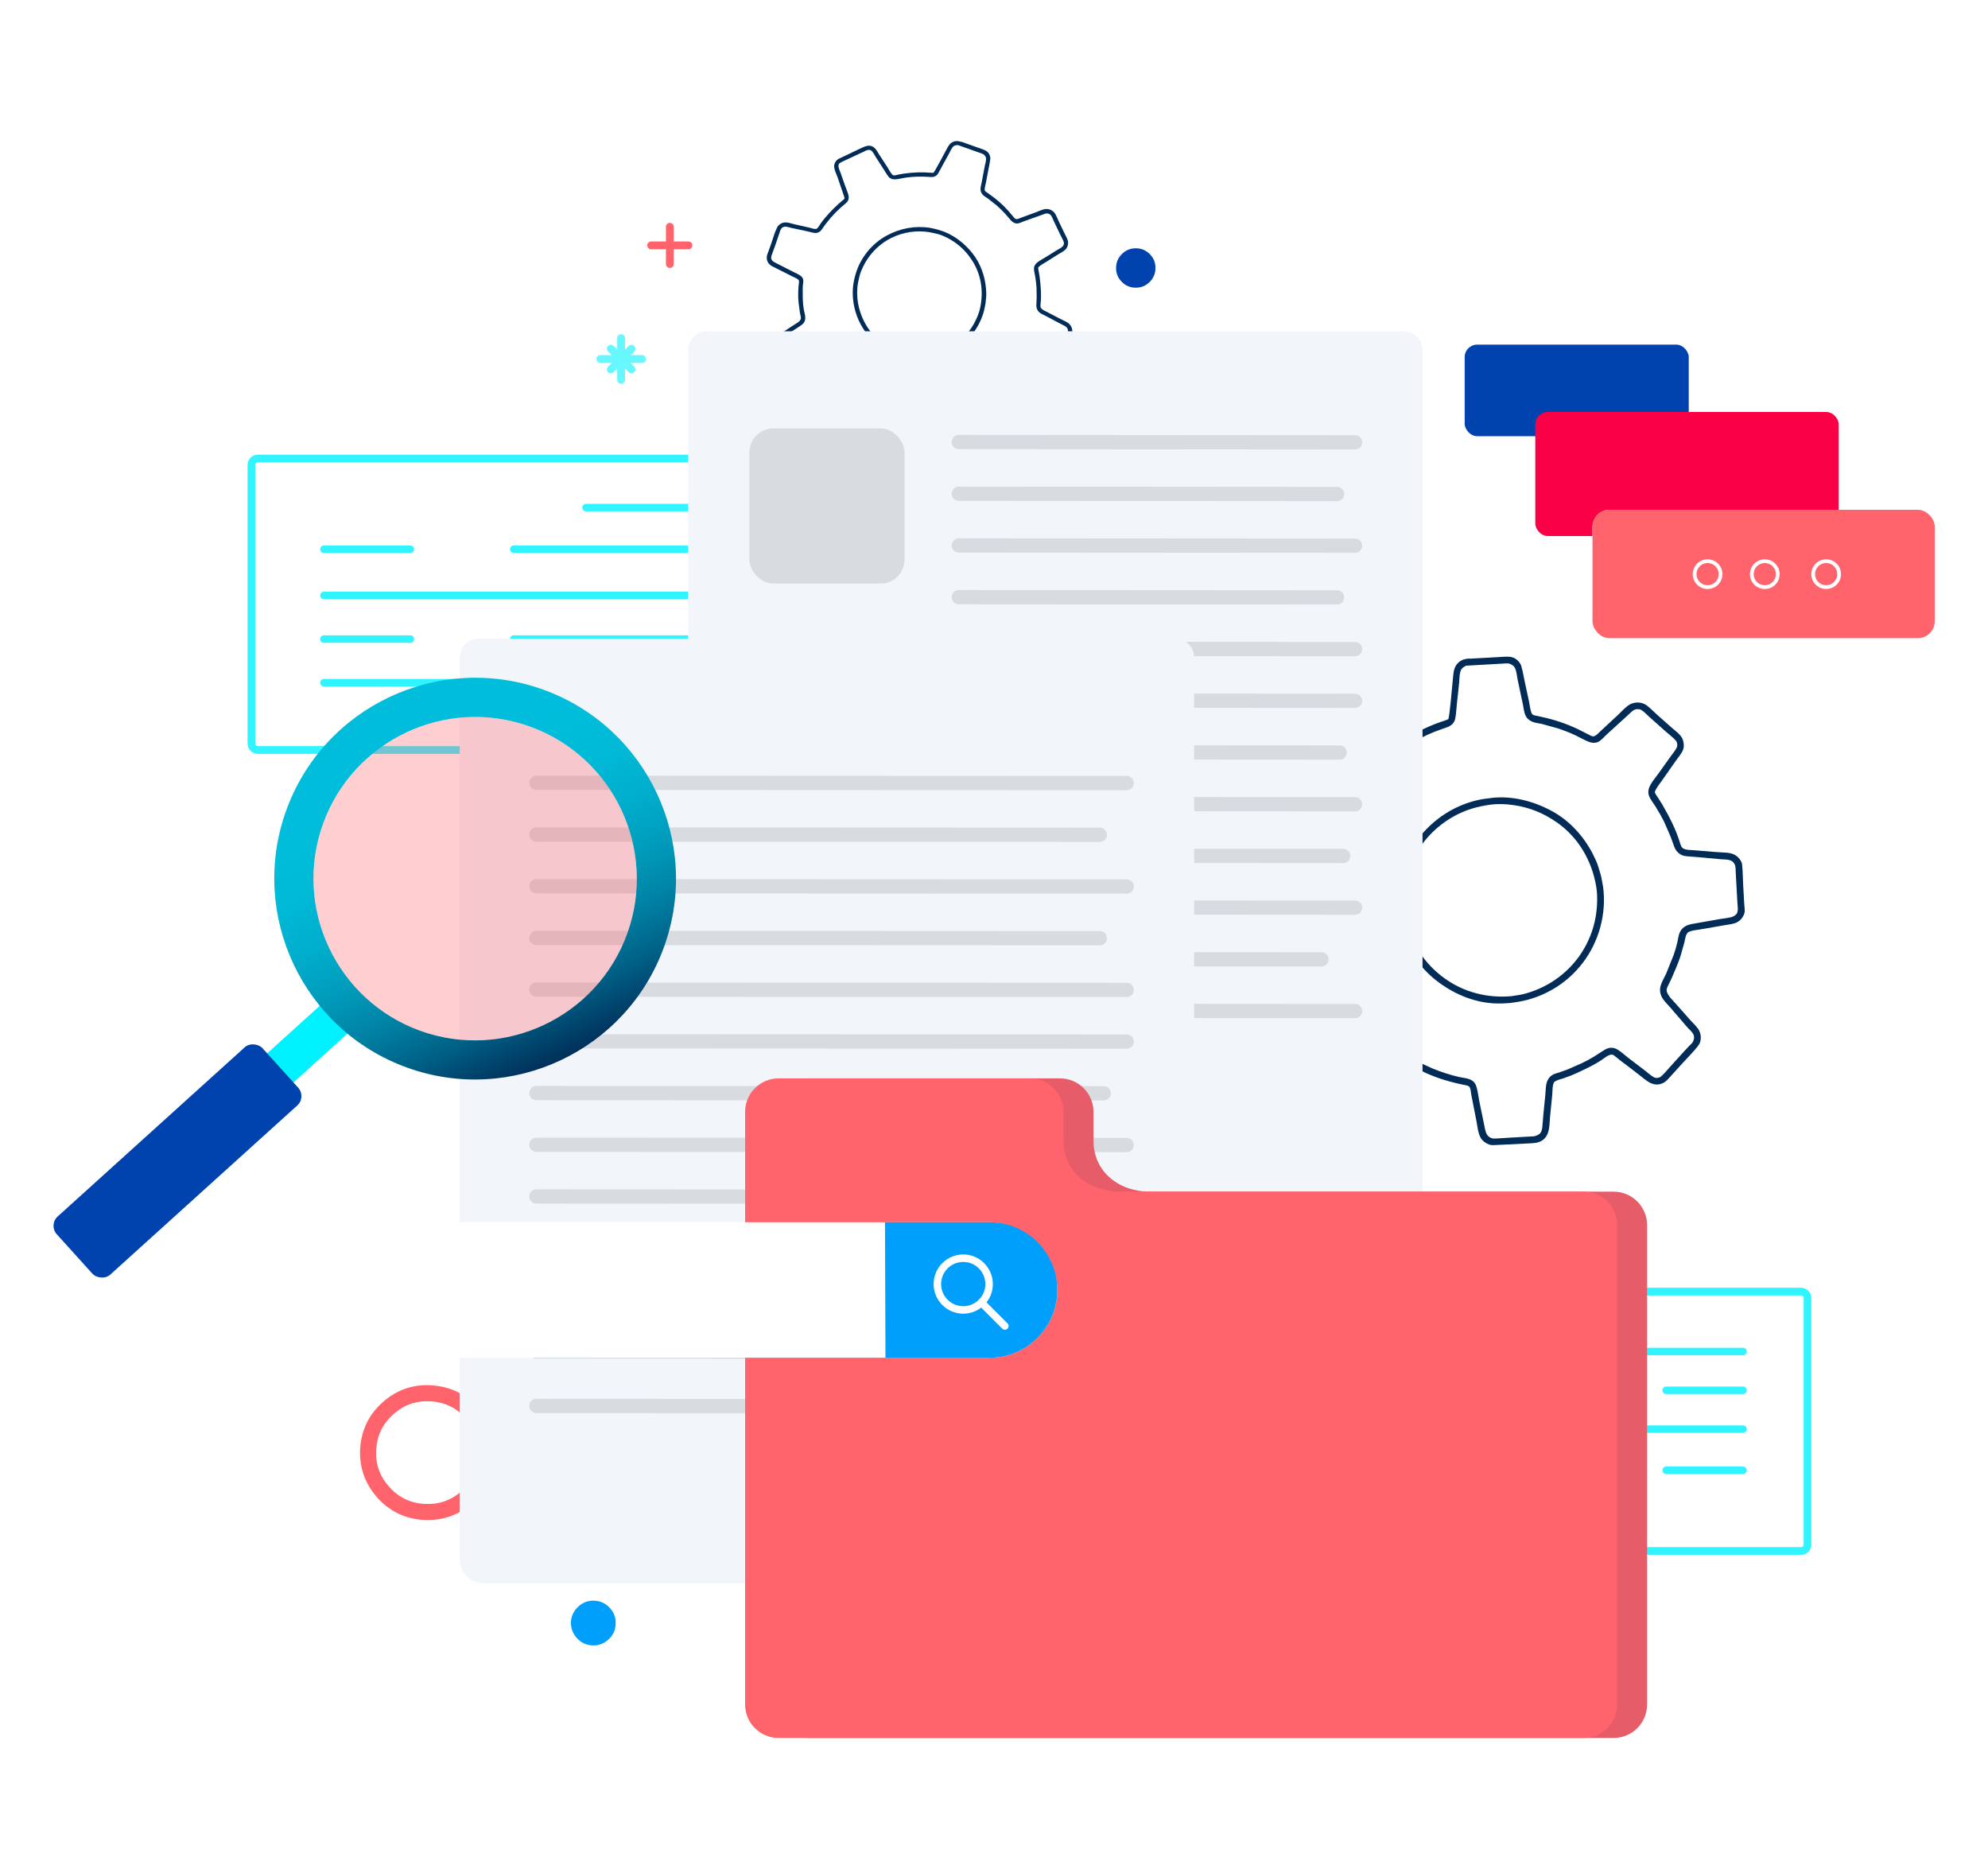 <svg viewBox="0 0 531 498" xmlns="http://www.w3.org/2000/svg" xmlns:xlink="http://www.w3.org/1999/xlink"><filter id="a" filterUnits="userSpaceOnUse"><feOffset dx="3.24" dy="3.24"/><feGaussianBlur result="blur" stdDeviation="3.24"/><feFlood flood-opacity=".2"/><feComposite in2="blur" operator="in"/><feComposite in="SourceGraphic"/></filter><filter id="b" filterUnits="userSpaceOnUse"><feOffset dx="3.24" dy="3.24"/><feGaussianBlur result="blur-2" stdDeviation="3.24"/><feFlood flood-opacity=".2"/><feComposite in2="blur-2" operator="in"/><feComposite in="SourceGraphic"/></filter><filter id="c" filterUnits="userSpaceOnUse"><feOffset dx="3.76" dy="3.76"/><feGaussianBlur result="blur-3" stdDeviation="3.76"/><feFlood flood-opacity=".2"/><feComposite in2="blur-3" operator="in"/><feComposite in="SourceGraphic"/></filter><filter id="d" filterUnits="userSpaceOnUse"><feOffset dx="3.76" dy="3.76"/><feGaussianBlur result="blur-4" stdDeviation="3.76"/><feFlood flood-opacity=".2"/><feComposite in2="blur-4" operator="in"/><feComposite in="SourceGraphic"/></filter><filter id="e" filterUnits="userSpaceOnUse"><feOffset dx="3.76" dy="3.76"/><feGaussianBlur result="blur-5" stdDeviation="3.76"/><feFlood flood-opacity=".2"/><feComposite in2="blur-5" operator="in"/><feComposite in="SourceGraphic"/></filter><linearGradient id="f" gradientTransform="matrix(-.941 -.339 -.339 .941 -3501.03 53.74)" gradientUnits="userSpaceOnUse" x1="-3512.65" x2="-3436.81" y1="-1020.83" y2="-1096.67"><stop offset="0" stop-color="#012c57"/><stop offset=".03" stop-color="#003660"/><stop offset=".15" stop-color="#005f85"/><stop offset=".27" stop-color="#0081a4"/><stop offset=".4" stop-color="#009cbc"/><stop offset=".53" stop-color="#00afcd"/><stop offset=".66" stop-color="#00bad7"/><stop offset=".8" stop-color="#00bedb"/></linearGradient><path d="m115.3 369.96c-4.93-.31-9.31 1.19-13.01 4.46-3.71 3.27-5.76 7.43-6.09 12.39-.29 4.94 1.22 9.33 4.49 13.04s7.42 5.75 12.35 6.06c4.97.31 9.37-1.19 13.08-4.45 3.71-3.27 5.74-7.43 6.03-12.38.33-4.95-1.16-9.33-4.42-13.04-3.27-3.71-7.44-5.75-12.41-6.06zm12.56 18.83s0 .01 0 .02c-.22 3.82-1.72 6.9-4.59 9.43s-6.13 3.63-9.97 3.39c-3.8-.24-6.88-1.75-9.4-4.61-2.53-2.87-3.65-6.12-3.42-9.93.26-3.83 1.78-6.91 4.65-9.44 2.86-2.52 6.11-3.63 9.91-3.4 3.84.24 6.94 1.75 9.46 4.62 2.52 2.86 3.62 6.11 3.36 9.93z" fill="#ff636b"/><path d="m154.55 428.99c-1.24 1.1-1.93 2.46-2.05 4.09-.08 1.64.42 3.08 1.52 4.32s2.45 1.92 4.07 2.02c1.65.1 3.1-.39 4.35-1.49s1.91-2.46 1.99-4.1c.12-1.63-.36-3.07-1.46-4.32-1.1-1.24-2.47-1.92-4.13-2.02-1.61-.1-3.04.4-4.29 1.49" fill="#009ffb"/><g fill="#00f1ff" opacity=".81"><path d="m465.57 372.3h-20.54c-.55 0-1-.45-1-1s.45-1 1-1h20.54c.55 0 1 .45 1 1s-.45 1-1 1z"/><path d="m465.57 393.66h-20.54c-.55 0-1-.45-1-1s.45-1 1-1h20.54c.55 0 1 .45 1 1s-.45 1-1 1z"/><path d="m481.08 415.22h-126.87c-1.5 0-2.71-1.22-2.71-2.71v-65.85c0-1.5 1.22-2.71 2.71-2.71h126.87c1.5 0 2.71 1.22 2.71 2.71v65.85c0 1.5-1.22 2.71-2.71 2.71zm-126.87-69.27c-.39 0-.71.32-.71.71v65.85c0 .39.32.71.71.71h126.87c.39 0 .71-.32.71-.71v-65.85c0-.39-.32-.71-.71-.71z"/><path d="m481.08 415.22h-126.87c-1.5 0-2.71-1.22-2.71-2.71v-65.85c0-1.5 1.22-2.71 2.71-2.71h126.87c1.5 0 2.71 1.22 2.71 2.71v65.85c0 1.5-1.22 2.71-2.71 2.71zm-126.87-69.27c-.39 0-.71.32-.71.71v65.85c0 .39.32.71.71.71h126.87c.39 0 .71-.32.71-.71v-65.85c0-.39-.32-.71-.71-.71z" opacity=".66"/><path d="m465.57 361.94h-97.89c-.55 0-1-.45-1-1s.45-1 1-1h97.89c.55 0 1 .45 1 1s-.45 1-1 1z"/><path d="m465.57 382.67h-97.89c-.55 0-1-.45-1-1s.45-1 1-1h97.89c.55 0 1 .45 1 1s-.45 1-1 1z"/><path d="m420.46 372.3h-52.78c-.55 0-1-.45-1-1s.45-1 1-1h52.78c.55 0 1 .45 1 1s-.45 1-1 1z"/><path d="m420.46 393.66h-52.78c-.55 0-1-.45-1-1s.45-1 1-1h52.78c.55 0 1 .45 1 1s-.45 1-1 1z"/><path d="m403.27 403.55h-35.59c-.55 0-1-.45-1-1s.45-1 1-1h35.59c.55 0 1 .45 1 1s-.45 1-1 1z"/></g><g fill="#00f1ff" opacity=".81"><path d="m109.6 171.68h-23.09c-.55 0-1-.45-1-1s.45-1 1-1h23.09c.55 0 1 .45 1 1s-.45 1-1 1z"/><path d="m109.6 147.68h-23.09c-.55 0-1-.45-1-1s.45-1 1-1h23.09c.55 0 1 .45 1 1s-.45 1-1 1z"/><path d="m211.89 201.3h-143.02c-1.5 0-2.71-1.22-2.71-2.71v-74.43c0-1.5 1.22-2.71 2.71-2.71h143.02c1.5 0 2.71 1.22 2.71 2.71v74.43c0 1.5-1.22 2.71-2.71 2.71zm-143.02-77.86c-.39 0-.71.32-.71.71v74.43c0 .39.32.71.71.71h143.02c.39 0 .71-.32.71-.71v-74.43c0-.39-.32-.71-.71-.71z"/><path d="m211.89 201.3h-143.02c-1.5 0-2.71-1.22-2.71-2.71v-74.43c0-1.5 1.22-2.71 2.71-2.71h143.02c1.5 0 2.71 1.22 2.71 2.71v74.43c0 1.5-1.22 2.71-2.71 2.71zm-143.02-77.86c-.39 0-.71.32-.71.71v74.43c0 .39.32.71.71.71h143.02c.39 0 .71-.32.71-.71v-74.43c0-.39-.32-.71-.71-.71z" opacity=".66"/><path d="m196.53 183.32h-110.02c-.55 0-1-.45-1-1s.45-1 1-1h110.02c.55 0 1 .45 1 1s-.45 1-1 1z"/><path d="m196.53 160.03h-110.02c-.55 0-1-.45-1-1s.45-1 1-1h110.02c.55 0 1 .45 1 1s-.45 1-1 1z"/><path d="m196.53 171.68h-59.32c-.55 0-1-.45-1-1s.45-1 1-1h59.32c.55 0 1 .45 1 1s-.45 1-1 1z"/><path d="m196.53 147.68h-59.32c-.55 0-1-.45-1-1s.45-1 1-1h59.32c.55 0 1 .45 1 1s-.45 1-1 1z"/><path d="m196.53 136.56h-40c-.55 0-1-.45-1-1s.45-1 1-1h40c.55 0 1 .45 1 1s-.45 1-1 1z"/></g><g fill="#012c57"><path d="m256.69 37.82 4.44 1.58c.69.26 1.45.47 2.1.8.28.14.55.35.74.59.36.43.61 1.14.54 1.71-.11.89-.31 1.77-.48 2.65l-.67 3.57c-.11.54-.29 1.13-.34 1.67-.02.19-.03.38.06.55.1.19.3.3.47.42l.88.62c1.78 1.24 3.43 2.7 4.88 4.31l1.67 1.97c.11.12.35.27.52.26.43-.01 1.02-.3 1.43-.45l3.66-1.34c.72-.27 1.45-.62 2.2-.82.27-.07.52-.11.81-.09h.08c.57.04 1.11.23 1.55.59.26.2.47.45.64.73.38.65.65 1.4.98 2.09l1.47 3.06c.35.72.9 1.59.97 2.39.05.56-.17 1.36-.54 1.79l-.05.06c-.5.57-1.27.91-1.91 1.31l-3.4 2.14c-.58.36-1.24.7-1.76 1.14-.1.08-.32.29-.33.41 0 .31.08.64.14.95l.24 1.39c.31 2.46.53 4.95.25 7.43-.02.21-.04.43 0 .65.04.25.21.46.4.62.39.32.87.5 1.31.73l3.1 1.62 1.34.67c.4.19.8.37 1.16.64l.06.04.25.2c.5.46.84 1.13.87 1.81v.06c.01.17 0 .29-.05.45-.33 1.14-.81 2.28-1.21 3.4l-1.04 2.92c-.17.49-.34 1.3-.69 1.68l-.06.06-.12.12c-.44.41-.97.67-1.57.7-.69.04-1.48-.21-2.15-.37l-2.98-.67-1.45-.35c-.52-.13-1.06-.29-1.6-.3-.74-.01-1.14.92-1.53 1.41l-1.58 1.98c-.87 1-1.87 1.92-2.82 2.84-.45.43-.95.81-1.39 1.25-.14.14-.26.42-.27.62-.05.87.43 1.85.7 2.67l1.19 3.5c.25.68.66 1.52.67 2.25v.06c0 .41-.09.84-.29 1.21l-.03.05c-.09.17-.18.33-.32.47-.2.22-.45.39-.71.53-1.05.58-2.23 1.04-3.32 1.56l-2.49 1.16c-.43.2-.86.43-1.31.6-.27.1-.59.17-.88.18-.65.02-1.21-.21-1.69-.64-.54-.49-.87-1.18-1.22-1.81l-1.05-1.86-1.27-2.19-.47-.87c-.09-.17-.18-.38-.33-.49-.5-.4-1.76.05-2.36.15-1.26.21-2.54.29-3.82.34-.58.02-1.18.06-1.76.04l-1.49-.07c-.44-.04-.88-.12-1.32-.09-.2.01-.37.04-.52.19-.44.44-.7 1.17-.98 1.72l-1.86 3.44c-.4.76-.77 1.69-1.34 2.33-.27.31-.56.55-.93.72-.84.38-1.67.18-2.49-.12l-4.11-1.49-1.48-.55c-.4-.15-.84-.27-1.16-.56-.45-.41-.81-1.01-.9-1.62-.13-.91.25-2.05.43-2.93l.93-4.48c.08-.43.3-.92.26-1.36-.03-.34-.45-.57-.71-.75-1.96-1.33-3.73-2.76-5.35-4.5-.68-.73-1.25-1.6-1.98-2.27-.48-.03-.92.16-1.36.33l-1.41.54-3.23 1.2c-.67.25-1.34.55-2.03.76-.64.19-1.27.21-1.87-.14-.31-.18-.54-.42-.73-.72-.29-.46-.49-.99-.72-1.48l-1.32-2.83-.97-1.96c-.23-.45-.49-.92-.62-1.41l-.02-.08c-.06-.25-.1-.52-.09-.78.02-.48.24-.99.55-1.35.39-.45.92-.79 1.42-1.11l1.78-1.13 2.55-1.67c.47-.31 1.04-.6 1.44-.99.22-.22.41-.52.4-.84 0-.45-.18-.95-.26-1.39l-.36-2.78c-.14-1.4-.11-2.8-.02-4.19.03-.42.13-.83.14-1.24.01-.22 0-.42-.15-.6-.34-.37-1.07-.63-1.53-.86l-3.05-1.54-1.53-.77c-.6-.29-1.29-.59-1.74-1.09-.47-.52-.67-1.19-.61-1.88.04-.5.29-1.01.45-1.48l.76-2.13c.5-1.41.89-2.94 1.57-4.27.14-.28.33-.52.58-.71.44-.37.98-.59 1.56-.6.83-.02 1.75.33 2.55.51l3.92.88c.45.11.95.32 1.41.35h.05c.15 0 .33.02.46-.05.41-.21.84-1.05 1.11-1.43 1.41-1.97 3.08-3.69 4.86-5.32l1.24-1.05s.23-.21.24-.26c.04-.17-.16-.72-.21-.88l-1.68-4.93c-.33-.92-.93-1.98-.87-2.98.04-.58.35-1.16.79-1.54.37-.33.88-.5 1.32-.71l1.91-.91 2.58-1.24c.55-.26 1.11-.54 1.69-.74.41-.14.81-.22 1.24-.18.48.05.91.26 1.26.59.54.5.9 1.23 1.29 1.85l2.16 3.31c.39.61.74 1.33 1.21 1.88.21.24.3.29.62.28.38 0 .8-.15 1.17-.23l1.36-.23c2.47-.35 4.85-.46 7.34-.23.11 0 .47.03.56 0 .31-.14 2.84-5.04 3.22-5.7.4-.71.81-1.68 1.44-2.2.5-.4 1.16-.62 1.79-.56h.07c.3.04.58.12.87.21zm-.94.93c-.46.02-.86.09-1.2.44l-.12.15-.05.06c-.37.48-.58 1.07-.88 1.6l-1.76 3.2c-.39.71-.76 1.47-1.19 2.16-.27.43-.64.73-1.13.85-.51.12-1.05.06-1.57.02l-1.48-.06c-1.93-.02-3.82.1-5.71.49-.97.19-2.06.48-2.95-.11-.34-.22-.59-.62-.81-.95l-.96-1.53-1.99-3.08c-.35-.55-.72-1.39-1.25-1.78-.26-.19-.6-.22-.91-.16-.37.07-.72.29-1.06.45l-1.23.57-3.28 1.53c-.55.26-1.16.5-1.69.8-.23.14-.38.28-.54.5l-.03.39c-.04.55.37 1.35.55 1.86l1.26 3.58c.32.9.83 1.91.92 2.87v.05c.03.22-.04.45-.09.67-.15.57-.73 1.01-1.16 1.37l-.94.8c-.95.87-1.86 1.8-2.7 2.77l-1.5 1.88c-.47.63-.88 1.49-1.6 1.87-.24.13-.54.21-.81.21-.73-.01-1.45-.26-2.16-.42l-4.4-.94c-.53-.12-1.16-.36-1.71-.33-.39.03-.71.23-.95.54-.27.35-.39.92-.54 1.34l-.9 2.64-1.17 3.26c-.12.35-.12.74.06 1.07.13.24.31.41.55.55.51.3 1.04.54 1.57.82l3.67 1.87c.68.35 1.44.64 2.04 1.13.26.21.47.52.56.85.12.48.02 1.01-.05 1.49-.05.36-.05.77-.06 1.14l.02 2.67c.03.96.14 1.96.3 2.9.11.67.41 1.43.36 2.1v.06s0 .08 0 .08v.06c0 .34-.18.82-.38 1.09l-.04.05c-.31.43-.82.74-1.26 1.03l-1.71 1.12-2.95 1.93c-.51.33-1.21.68-1.61 1.14-.17.2-.23.49-.19.75.11.75.64 1.58.98 2.24l1.29 2.64c.4.86.73 1.77 1.17 2.6.11.21.24.41.43.55.27.19.64.12.93.04.78-.19 1.56-.54 2.31-.83l2.99-1.16c.87-.34 1.87-.87 2.81-.88h.07c.31 0 .7.14.98.3l.05.02c.58.32 1 1.09 1.42 1.59l1.15 1.25c1.13 1.13 2.39 2.22 3.69 3.15.75.53 1.82.98 2.06 1.95.08.31.07.61.03.92-.1.77-.34 1.56-.49 2.32l-.78 3.99c-.11.56-.29 1.24-.23 1.81.04.33.3.79.58.97.32.21.75.34 1.11.47l1.84.64 3.83 1.36c.46.09.94.12 1.35-.16s.65-.83.87-1.25l.78-1.5 1.66-3.07c.32-.6.57-1.26 1.02-1.78.31-.35.69-.61 1.15-.72.51-.13 1.05-.01 1.57.03l1.48.07 2.61-.04c.8-.04 1.6-.12 2.39-.23l1.54-.27c.43-.08.9-.18 1.34-.11.6.1 1.08.45 1.42.95.41.61.73 1.3 1.09 1.95l1.84 3.19c.3.52.57 1.14.95 1.6.15.18.36.29.58.33.22.05.41.05.63-.02.68-.22 1.34-.59 1.99-.89l3.54-1.65.98-.44c.26-.1.55-.19.78-.35.31-.22.57-.58.62-.96.08-.58-.3-1.22-.49-1.77l-1.38-4.24c-.19-.6-.47-1.22-.6-1.83-.08-.39-.1-.74-.04-1.14v-.06c.08-.43.32-.88.6-1.2.47-.54 1.09-.99 1.61-1.48l2.47-2.5c.5-.55.96-1.14 1.4-1.73.41-.54.74-1.23 1.3-1.63.65-.47 1.4-.5 2.16-.36l4.88 1.1c.65.15 1.39.41 2.05.47.32.02.67 0 .94-.18.2-.13.33-.3.44-.51.19-.37.31-.84.45-1.23l1.72-4.83c.13-.36.3-.74.38-1.1.07-.32-.01-.76-.2-1.02-.35-.5-1.04-.73-1.56-1.01l-3.52-1.87-1.25-.64c-.39-.2-.78-.37-1.11-.67-.34-.3-.59-.72-.7-1.16-.12-.44-.08-.89-.05-1.33l.06-1.46-.04-2.61c-.06-1-.2-2.01-.35-3-.11-.74-.41-1.6-.31-2.35.09-.71.59-1.22 1.15-1.62.59-.42 1.25-.76 1.87-1.14l2.95-1.83c.52-.33 1.15-.62 1.61-1.03.18-.16.33-.4.37-.64v-.05s.02-.06.02-.06c.03-.2 0-.4-.07-.59-.26-.7-.67-1.37-.99-2.04l-1.63-3.42c-.25-.52-.47-1.18-.82-1.62-.21-.26-.62-.43-.95-.45-.38-.02-.75.15-1.11.28l-1.36.49-3.75 1.33c-.55.21-1.28.6-1.87.59-.59 0-1.1-.32-1.5-.73-.55-.56-1.03-1.2-1.56-1.79-.75-.84-1.58-1.64-2.44-2.38l-2.2-1.74c-.47-.34-1.04-.61-1.43-1.05-.4-.44-.61-.95-.59-1.56.02-.6.21-1.19.32-1.78l.83-4.38c.12-.6.35-1.23.33-1.85-.01-.34-.13-.65-.35-.91-.14-.16-.27-.29-.47-.38-.31-.15-.66-.25-.99-.37l-1.91-.68-3.87-1.37z"/><path d="m251.01 61.49c3.48 1.02 6.55 3.38 8.77 6.2 2.14 2.7 3.31 6.07 3.59 9.48.06.78.11 1.66.01 2.43l-.14 1.39c-.09.63-.25 1.24-.38 1.86l-.06.26c-1.21 4.47-4.33 8.44-8.34 10.72-3.47 1.97-7.37 2.7-11.32 2.15-.95-.13-1.89-.37-2.82-.62-.96-.32-1.91-.66-2.82-1.12-3.25-1.63-5.82-4.38-7.56-7.53-1.6-2.91-2.37-6.4-2.13-9.71.1-1.36.39-2.7.79-4 1.29-4.27 4.37-8.01 8.3-10.12 3.58-1.92 7.55-2.67 11.58-2.02.86.14 1.68.37 2.52.62zm-.62.99c-1.09-.28-2.18-.51-3.3-.62-3.5-.33-7.08.49-10.11 2.28-2.72 1.61-4.95 4.07-6.35 6.89-.39.8-.78 1.66-1.01 2.53-.29 1.13-.54 2.25-.63 3.43-.26 3.51.62 6.98 2.44 9.98 2.16 3.57 5.55 6.12 9.5 7.37.69.16 1.36.36 2.06.47 3.89.59 8.01-.22 11.36-2.3 2.81-1.74 4.96-4.18 6.36-7.17.43-.92.81-1.9 1.04-2.89 1-4.36.41-8.95-2.02-12.77-1.51-2.36-3.32-4.17-5.73-5.62-1.12-.67-2.36-1.26-3.62-1.59z"/><path d="m392.38 175.92 7.29-.4c1.13-.05 2.35-.2 3.48-.12.48.04.99.17 1.41.4.77.4 1.56 1.27 1.79 2.11.38 1.33.62 2.71.9 4.07l1.18 5.5c.17.83.26 1.78.52 2.59.09.28.18.56.41.75.26.21.6.25.92.32l1.63.35c3.28.7 6.51 1.8 9.54 3.23l3.56 1.81c.23.11.65.17.9.06.61-.28 1.28-1.04 1.78-1.5l4.42-4.1c.87-.82 1.7-1.75 2.65-2.48.35-.26.68-.47 1.1-.61l.12-.04c.84-.29 1.72-.34 2.57-.09.49.14.94.36 1.35.66.94.7 1.77 1.61 2.65 2.39l3.94 3.49c.93.82 2.23 1.73 2.82 2.83.4.76.57 2.05.31 2.88l-.04.11c-.37 1.11-1.27 2.07-1.94 3.01l-3.56 5.09c-.61.87-1.35 1.74-1.83 2.68-.09.17-.29.6-.22.78.18.44.5.87.77 1.27l1.17 1.84c1.92 3.33 3.71 6.75 4.81 10.45.1.32.21.64.38.92.21.34.57.53.94.64.74.22 1.54.19 2.31.25l5.4.45 2.31.15c.68.04 1.37.05 2.04.21l.11.03.47.13c.99.35 1.88 1.11 2.33 2.07l.04.08c.11.23.17.42.2.68.21 1.82.2 3.73.3 5.57l.27 4.79c.04.81.28 2.05.01 2.81l-.04.12-.1.24c-.38.85-.99 1.53-1.83 1.95-.96.47-2.24.58-3.29.75l-4.66.82-2.27.37c-.82.12-1.69.22-2.47.53-1.06.42-1.08 1.99-1.34 2.93l-1.07 3.77c-.65 1.94-1.52 3.86-2.32 5.75-.38.89-.88 1.73-1.24 2.62-.12.28-.12.76-.01 1.05.45 1.27 1.72 2.38 2.59 3.39l3.79 4.28c.76.83 1.85 1.77 2.3 2.81l.03.08c.25.59.38 1.26.32 1.9l-.02.1c-.03.3-.06.58-.17.86-.16.43-.41.82-.69 1.18-1.16 1.46-2.55 2.82-3.81 4.21l-2.86 3.15c-.5.54-.97 1.13-1.51 1.63-.33.31-.74.6-1.15.78-.91.41-1.85.43-2.79.1-1.06-.37-1.95-1.16-2.83-1.85l-2.61-2.03-3.13-2.37-1.2-.96c-.23-.19-.49-.43-.77-.51-.95-.28-2.48 1.13-3.28 1.63-1.67 1.06-3.46 1.94-5.25 2.77-.82.38-1.65.79-2.48 1.12l-2.16.79c-.65.2-1.33.36-1.94.66-.28.14-.51.28-.64.58-.37.9-.29 2.09-.37 3.05l-.6 6.02c-.11 1.32-.1 2.87-.52 4.12-.2.6-.47 1.12-.9 1.59-.97 1.05-2.28 1.25-3.63 1.32l-6.77.34-2.44.11c-.66.03-1.36.12-2-.11-.89-.32-1.76-.95-2.25-1.78-.72-1.22-.87-3.07-1.14-4.45l-1.36-6.96c-.14-.66-.13-1.5-.45-2.1-.25-.47-.98-.55-1.46-.64-3.6-.72-6.97-1.7-10.33-3.22-1.41-.63-2.74-1.55-4.19-2.06-.7.24-1.21.78-1.74 1.28l-1.69 1.62-3.89 3.65c-.81.76-1.58 1.59-2.43 2.3-.8.66-1.69 1.06-2.74.92-.55-.07-1.03-.27-1.48-.59-.68-.48-1.3-1.12-1.92-1.69l-3.58-3.24-2.56-2.22c-.59-.51-1.26-1.02-1.73-1.65l-.08-.1c-.24-.32-.46-.68-.6-1.06-.25-.7-.25-1.56-.02-2.26.28-.88.84-1.68 1.36-2.43l1.87-2.67 2.65-3.92c.49-.72 1.13-1.48 1.47-2.27.19-.45.27-.99.07-1.45-.27-.65-.83-1.24-1.21-1.83l-2.18-3.75c-1.03-1.91-1.83-3.93-2.53-5.98-.21-.61-.31-1.26-.54-1.86-.12-.33-.24-.61-.58-.77-.71-.33-1.9-.26-2.7-.31l-5.27-.37-2.65-.18c-1.03-.06-2.19-.07-3.13-.52-.98-.47-1.67-1.3-2-2.32-.24-.73-.2-1.61-.24-2.39l-.19-3.5c-.13-2.31-.49-4.73-.32-7.03.04-.48.17-.94.39-1.36.41-.79 1.05-1.43 1.87-1.8 1.16-.53 2.69-.58 3.95-.8l6.12-1.08c.71-.12 1.55-.11 2.22-.34l.08-.03c.22-.08.48-.18.63-.35.47-.54.57-2.01.73-2.71.83-3.66 2.18-7.11 3.76-10.5l1.14-2.24c.04-.09.2-.44.19-.51-.04-.26-.66-.93-.83-1.14l-5.35-6.03c-1.02-1.12-2.51-2.26-3.02-3.73-.3-.85-.2-1.87.2-2.67.34-.69.95-1.25 1.46-1.81l2.18-2.44 2.94-3.31c.63-.71 1.26-1.44 1.97-2.07.51-.45 1.02-.79 1.67-1 .71-.22 1.46-.17 2.15.08 1.07.4 2.02 1.21 2.95 1.86l5.06 3.43c.92.64 1.85 1.45 2.85 1.96.44.22.6.23 1.05.02.54-.24 1.05-.69 1.54-1.03l1.8-1.15c3.32-1.98 6.64-3.55 10.33-4.72.17-.05.69-.23.8-.34.36-.39 1.04-8.89 1.18-10.07.14-1.25.15-2.88.74-4 .47-.87 1.28-1.57 2.23-1.87l.11-.03c.44-.14.9-.18 1.36-.23zm-.79 1.87c-.64.31-1.17.65-1.44 1.35l-.09.29-.03.11c-.24.9-.19 1.88-.29 2.81l-.6 5.62c-.13 1.25-.2 2.55-.41 3.79-.13.78-.47 1.42-1.11 1.89-.66.48-1.47.72-2.23.96l-2.15.79c-2.77 1.12-5.39 2.43-7.86 4.12-1.26.86-2.65 1.92-4.27 1.61-.62-.11-1.22-.53-1.73-.88l-2.29-1.6-4.69-3.21c-.83-.58-1.86-1.55-2.85-1.79-.48-.11-.99.04-1.39.31-.49.32-.85.84-1.24 1.28l-1.42 1.56-3.77 4.15c-.63.7-1.36 1.41-1.93 2.16-.25.33-.37.63-.48 1.03l.18.58c.27.81 1.33 1.7 1.91 2.33l3.94 4.36c1 1.1 2.33 2.24 3.03 3.55l.04.07c.16.31.2.67.25 1.01.14.9-.44 1.87-.84 2.65l-.86 1.71c-.84 1.81-1.58 3.67-2.2 5.57l-1.01 3.58c-.3 1.18-.37 2.65-1.16 3.62-.26.33-.64.62-1.03.78-1.05.42-2.23.49-3.34.7l-6.85 1.29c-.83.15-1.88.18-2.64.56-.54.27-.88.76-1.04 1.34-.17.65 0 1.55.03 2.23l.3 4.3.29 5.35c.04.56.28 1.13.73 1.5.33.27.7.4 1.12.46.91.12 1.81.15 2.73.23l6.36.47c1.18.09 2.44.05 3.59.39.51.15.99.46 1.31.88.45.61.63 1.44.83 2.15.15.55.39 1.13.59 1.66l1.62 3.8c.61 1.35 1.37 2.71 2.16 3.96.56.89 1.43 1.79 1.78 2.78l.03.09.04.11.04.08c.21.49.24 1.28.11 1.79l-.02.09c-.19.8-.73 1.55-1.18 2.23l-1.77 2.62-3.06 4.52c-.53.78-1.32 1.69-1.61 2.58-.13.39-.03.84.18 1.19.61 1 1.86 1.87 2.74 2.62l3.43 2.99c1.08.98 2.1 2.09 3.22 3.02.28.24.58.44.95.53.49.11.99-.22 1.36-.49 1-.75 1.9-1.7 2.8-2.57l3.57-3.45c1.04-1.01 2.14-2.36 3.49-2.93l.1-.05c.44-.19 1.09-.21 1.57-.16h.08c1.02.12 2.07.97 2.98 1.43l2.39 1.09c2.29.94 4.74 1.75 7.15 2.3 1.38.31 3.18.31 4.11 1.54.29.39.47.83.59 1.3.32 1.16.45 2.42.69 3.61l1.27 6.17c.18.86.32 1.95.76 2.72.26.45.9.95 1.41 1.04.58.11 1.28.04 1.86 0l3.01-.19 6.28-.35c.72-.15 1.41-.4 1.83-1.04.42-.65.43-1.57.49-2.31l.22-2.61.53-5.38c.09-1.05.06-2.15.4-3.16.23-.69.62-1.28 1.21-1.72.66-.49 1.5-.65 2.26-.9l2.16-.78 3.7-1.63c1.12-.53 2.21-1.12 3.27-1.77l2.03-1.3c.56-.37 1.18-.8 1.84-.96.92-.22 1.82 0 2.59.51.96.63 1.82 1.42 2.72 2.13l4.53 3.45c.73.56 1.49 1.29 2.31 1.72.31.17.68.19 1.03.13s.61-.18.88-.41c.83-.73 1.57-1.64 2.31-2.46l4.06-4.47 1.14-1.22c.31-.3.67-.6.9-.97.31-.5.47-1.16.31-1.74-.24-.88-1.17-1.56-1.75-2.23l-4.5-5.23c-.64-.75-1.39-1.46-1.95-2.26-.35-.51-.59-1-.73-1.6l-.02-.08c-.16-.65-.09-1.44.12-2.07.35-1.05.95-2.07 1.42-3.07l2.03-5.04c.38-1.08.69-2.19.96-3.31.25-1.02.31-2.2.89-3.1.65-1.06 1.69-1.55 2.87-1.8l7.63-1.35c1.03-.18 2.23-.24 3.2-.56.47-.16.95-.41 1.24-.82.21-.3.29-.62.32-.99.04-.65-.06-1.38-.1-2.03l-.44-7.92c-.03-.59-.02-1.23-.12-1.8-.09-.5-.47-1.08-.9-1.34-.8-.5-1.92-.43-2.83-.5l-6.14-.56-2.17-.17c-.67-.05-1.33-.07-1.98-.29-.66-.22-1.27-.68-1.69-1.23-.43-.55-.65-1.23-.87-1.87l-.79-2.13-1.62-3.71c-.68-1.39-1.48-2.75-2.29-4.08-.6-.99-1.54-2.04-1.85-3.17-.29-1.07.1-2.09.66-3 .59-.96 1.33-1.83 1.99-2.75l3.11-4.37c.55-.78 1.27-1.58 1.69-2.43.16-.33.23-.78.15-1.13l-.02-.08-.02-.09c-.08-.31-.24-.57-.45-.8-.79-.84-1.78-1.55-2.64-2.32l-4.38-3.91c-.67-.59-1.37-1.4-2.14-1.82-.45-.24-1.15-.24-1.63-.07-.55.2-.99.67-1.41 1.06l-1.65 1.52-4.55 4.14c-.66.63-1.47 1.62-2.32 1.96s-1.76.21-2.58-.14c-1.12-.47-2.19-1.09-3.29-1.62-1.57-.75-3.23-1.39-4.9-1.93l-4.18-1.16c-.88-.2-1.85-.25-2.67-.64-.83-.39-1.45-.99-1.78-1.86-.34-.87-.41-1.83-.6-2.73l-1.43-6.74c-.19-.93-.23-1.97-.63-2.84-.22-.48-.57-.85-1.05-1.08-.3-.15-.56-.25-.9-.27-.53-.02-1.09.04-1.63.07l-3.14.18-6.35.36z"/><path d="m398.43 213.09c5.58-.63 11.37.91 16.23 3.6 4.67 2.57 8.37 6.69 10.79 11.39.55 1.08 1.15 2.3 1.48 3.47l.63 2.08c.25.96.38 1.91.57 2.88l.07.41c.94 7.1-1.13 14.64-5.49 20.29-3.77 4.89-8.9 8.27-14.87 9.85-1.44.38-2.91.6-4.39.8-1.57.12-3.12.2-4.69.09-5.61-.38-10.93-2.77-15.29-6.22-4.03-3.19-7.22-7.72-8.85-12.59-.67-2.01-1.05-4.08-1.27-6.18-.71-6.86 1.44-14.05 5.79-19.42 3.96-4.89 9.18-8.33 15.32-9.81 1.32-.32 2.63-.48 3.97-.62zm-.29 1.8c-1.72.25-3.41.57-5.08 1.09-5.19 1.63-9.82 4.94-13.07 9.31-2.92 3.92-4.63 8.77-4.93 13.64-.08 1.39-.13 2.84.08 4.22.26 1.8.58 3.54 1.16 5.27 1.72 5.16 5.07 9.6 9.45 12.79 5.22 3.81 11.58 5.41 17.97 4.83 1.08-.18 2.16-.3 3.23-.56 5.91-1.48 11.3-5.1 14.84-10.08 2.96-4.17 4.57-8.93 4.79-14.04.07-1.57.03-3.2-.25-4.74-1.18-6.83-4.78-13.02-10.53-17.02-3.56-2.46-7.24-3.97-11.54-4.59-2-.29-4.12-.38-6.12-.11z"/></g><g filter="url(#a)"><path d="m185.6 85.23h186.08c2.78 0 5.04 2.26 5.04 5.04v240.93c0 3.5-2.84 6.35-6.35 6.35h-183.46c-3.5 0-6.35-2.84-6.35-6.35v-240.93c0-2.78 2.26-5.04 5.04-5.04z" fill="#f2f6fb"/><g fill="none" stroke="#d8dbdf" stroke-linecap="round" stroke-linejoin="round" stroke-width="3.81"><path d="m252.86 281.23 58.08.04"/><path d="m252.86 114.81 105.84.08"/><path d="m252.86 128.62 101.03.08"/><path d="m252.86 142.43 105.84.07"/><path d="m252.86 156.24 101.03.07"/><path d="m252.86 170.05 105.84.07"/><path d="m252.86 183.86 105.84.07"/><path d="m252.86 197.67 101.73.07"/><path d="m252.86 211.48 105.84.07"/><path d="m252.86 225.29 102.66.07"/><path d="m252.86 239.1 105.84.07"/><path d="m252.86 252.91 96.86.07"/><path d="m252.86 266.72 105.84.07"/></g><rect fill="#d8dbdf" height="41.43" rx="6.38" width="41.43" x="196.93" y="111.18"/><rect fill="#d8dbdf" height="41.43" rx="6.38" width="41.43" x="196.93" y="167.63"/><rect fill="#d8dbdf" height="41.43" rx="6.38" width="41.43" x="196.93" y="224.07"/></g><g filter="url(#b)"><path d="m124.6 167.32h186.08c2.78 0 5.04 2.26 5.04 5.04v240.93c0 3.5-2.84 6.35-6.35 6.35h-183.46c-3.5 0-6.35-2.84-6.35-6.35v-240.93c0-2.78 2.26-5.04 5.04-5.04z" fill="#f2f6fb"/><g fill="none" stroke="#d8dbdf" stroke-linecap="round" stroke-linejoin="round" stroke-width="3.81"><path d="m140.04 372.24 86.52.04"/><path d="m140.04 205.82 157.66.07"/><path d="m140.04 219.63 150.49.07"/><path d="m140.04 233.44 157.66.07"/><path d="m140.04 247.25 150.49.07"/><path d="m140.04 261.06 157.66.07"/><path d="m140.04 274.87 157.66.07"/><path d="m140.04 288.68 151.53.07"/><path d="m140.04 302.49 157.66.07"/><path d="m140.04 316.29 152.91.08"/><path d="m140.04 330.1 157.66.08"/><path d="m140.04 343.91 144.28.08"/><path d="m140.04 357.72 157.66.07"/></g></g><path d="m427.25 314.49h-123.89c-8.31 0-15.05-5.34-15.05-13.65v-7.67c0-4.93-4-8.93-8.93-8.93h-67.19c-4.93 0-8.93 4-8.93 8.93v158.29c0 4.93 4 8.93 8.93 8.93h215.06c4.93 0 8.93-4 8.93-8.93v-128.04c0-4.93-4-8.93-8.93-8.93z" fill="#e65d69" filter="url(#c)"/><path d="m419.25 314.49h-123.89c-8.31 0-15.05-5.34-15.05-13.65v-7.67c0-4.93-4-8.93-8.93-8.93h-67.19c-4.93 0-8.93 4-8.93 8.93v158.29c0 4.93 4 8.93 8.93 8.93h215.06c4.93 0 8.93-4 8.93-8.93v-128.04c0-4.93-4-8.93-8.93-8.93z" fill="#ff636b" filter="url(#d)"/><rect fill="#0043ae" height="24.45" rx="3.33" width="59.85" x="391.22" y="92.04"/><rect fill="#fa0045" height="33.12" rx="3.33" width="81.05" x="410.08" y="110.03"/><rect fill="#fff" height="34.28" rx="4.52" width="91.42" x="425.36" y="136.15"/><rect fill="#ff636b" height="34.28" rx="4.52" width="91.42" x="425.36" y="136.15"/><path d="m487.77 157.31c-2.19 0-3.97-1.78-3.97-3.97s1.78-3.97 3.97-3.97 3.97 1.78 3.97 3.97-1.78 3.97-3.97 3.97zm0-6.95c-1.64 0-2.97 1.33-2.97 2.97s1.33 2.97 2.97 2.97 2.97-1.33 2.97-2.97-1.33-2.97-2.97-2.97z" fill="#fff"/><path d="m471.38 157.31c-2.19 0-3.97-1.78-3.97-3.97s1.78-3.97 3.97-3.97 3.97 1.78 3.97 3.97-1.78 3.97-3.97 3.97zm0-6.95c-1.64 0-2.97 1.33-2.97 2.97s1.33 2.97 2.97 2.97 2.97-1.33 2.97-2.97-1.33-2.97-2.97-2.97z" fill="#fff"/><path d="m456.1 157.31c-2.19 0-3.97-1.78-3.97-3.97s1.78-3.97 3.97-3.97 3.97 1.78 3.97 3.97-1.78 3.97-3.97 3.97zm0-6.95c-1.64 0-2.97 1.33-2.97 2.97s1.33 2.97 2.97 2.97 2.97-1.33 2.97-2.97-1.33-2.97-2.97-2.97z" fill="#fff"/><g filter="url(#e)"><rect fill="#fff" height="36.17" rx="18.09" width="207.14" x="71.51" y="322.66"/><path d="m260.56 358.83h-27.81l-.13-36.17h27.94c9.99 0 18.09 8.1 18.09 18.09 0 9.99-8.1 18.09-18.09 18.09z" fill="#009ffb"/><g fill="#fff"><path d="m253.52 347.08c-4.36 0-7.91-3.55-7.91-7.91s3.55-7.91 7.91-7.91 7.91 3.55 7.91 7.91c0 2.11-.82 4.1-2.32 5.59-1.49 1.49-3.48 2.32-5.59 2.32zm0-13.82c-3.26 0-5.91 2.65-5.91 5.91s2.65 5.91 5.91 5.91c1.58 0 3.06-.61 4.18-1.73s1.73-2.6 1.73-4.18c0-3.26-2.65-5.91-5.91-5.91z"/><path d="m264.65 351.37c-.26 0-.51-.1-.71-.29l-6.28-6.28c-.39-.39-.39-1.02 0-1.41s1.02-.39 1.41 0l6.28 6.28c.39.39.39 1.02 0 1.41-.2.2-.45.29-.71.29z"/></g></g><path d="m62.36 273.8h38.33v10.47h-38.33z" fill="#00f1ff" transform="matrix(.742 -.671 .671 .742 -166.11 126.77)"/><path d="m76.43 216.48c10.02-27.83 40.82-42.33 68.65-32.31s42.33 40.82 32.31 68.65-40.82 42.33-68.65 32.3c-27.83-10.02-42.33-40.82-32.31-68.65zm9.85 3.55c-8.07 22.4 3.6 47.19 26 55.26 22.41 8.07 47.19-3.6 55.26-26 8.07-22.41-3.6-47.19-26-55.26-22.41-8.07-47.19 3.6-55.26 26z" fill="url(#f)"/><rect fill="#0043ae" height="20.93" rx="3.35" transform="matrix(.742 -.671 .671 .742 -195.69 111.81)" width="74.05" x="10.29" y="299.5"/><path d="m141.54 194.02c22.41 8.07 34.07 32.86 26 55.26s-32.86 34.07-55.26 26c-22.41-8.07-34.07-32.86-26-55.26 8.07-22.41 32.86-34.07 55.26-26z" fill="#ff636b" opacity=".31"/><path d="m178.91 71.56c-.57 0-1.04-.46-1.04-1.04v-9.96c0-.57.46-1.04 1.04-1.04s1.04.46 1.04 1.04v9.96c0 .57-.46 1.04-1.04 1.04z" fill="#ff636b"/><path d="m173.93 66.57c-.57 0-1.04-.46-1.04-1.04s.46-1.04 1.04-1.04h9.96c.57 0 1.04.46 1.04 1.04s-.46 1.04-1.04 1.04z" fill="#ff636b"/><path d="m303.37 66.31c-1.45 0-2.69.51-3.72 1.54-1.02 1.02-1.54 2.26-1.54 3.72 0 1.45.51 2.69 1.54 3.72 1.02 1.02 2.26 1.54 3.72 1.54s2.69-.51 3.72-1.54c1.02-1.02 1.54-2.26 1.54-3.72s-.51-2.69-1.54-3.72c-1.02-1.02-2.26-1.54-3.72-1.54" fill="#0043ae"/><path d="m165.9 102.49c-.57 0-1.04-.46-1.04-1.04v-11.15c0-.57.46-1.04 1.04-1.04s1.04.46 1.04 1.04v11.15c0 .57-.46 1.04-1.04 1.04z" fill="#66f7ff"/><path d="m160.35 96.92c-.57 0-1.04-.46-1.04-1.04s.46-1.04 1.04-1.04h11.15c.57 0 1.04.46 1.04 1.04s-.46 1.04-1.04 1.04z" fill="#66f7ff"/><path d="m163.14 99.7c-.27 0-.53-.1-.73-.3-.41-.41-.41-1.06 0-1.47l5.52-5.52c.41-.41 1.06-.41 1.47 0s.41 1.06 0 1.47l-5.52 5.52c-.2.2-.47.3-.73.3z" fill="#66f7ff"/><path d="m168.66 99.69c-.27 0-.53-.1-.73-.3l-5.52-5.52c-.41-.41-.41-1.06 0-1.47s1.06-.41 1.47 0l5.52 5.52c.41.41.41 1.06 0 1.47-.2.2-.47.3-.73.3z" fill="#66f7ff"/></svg>